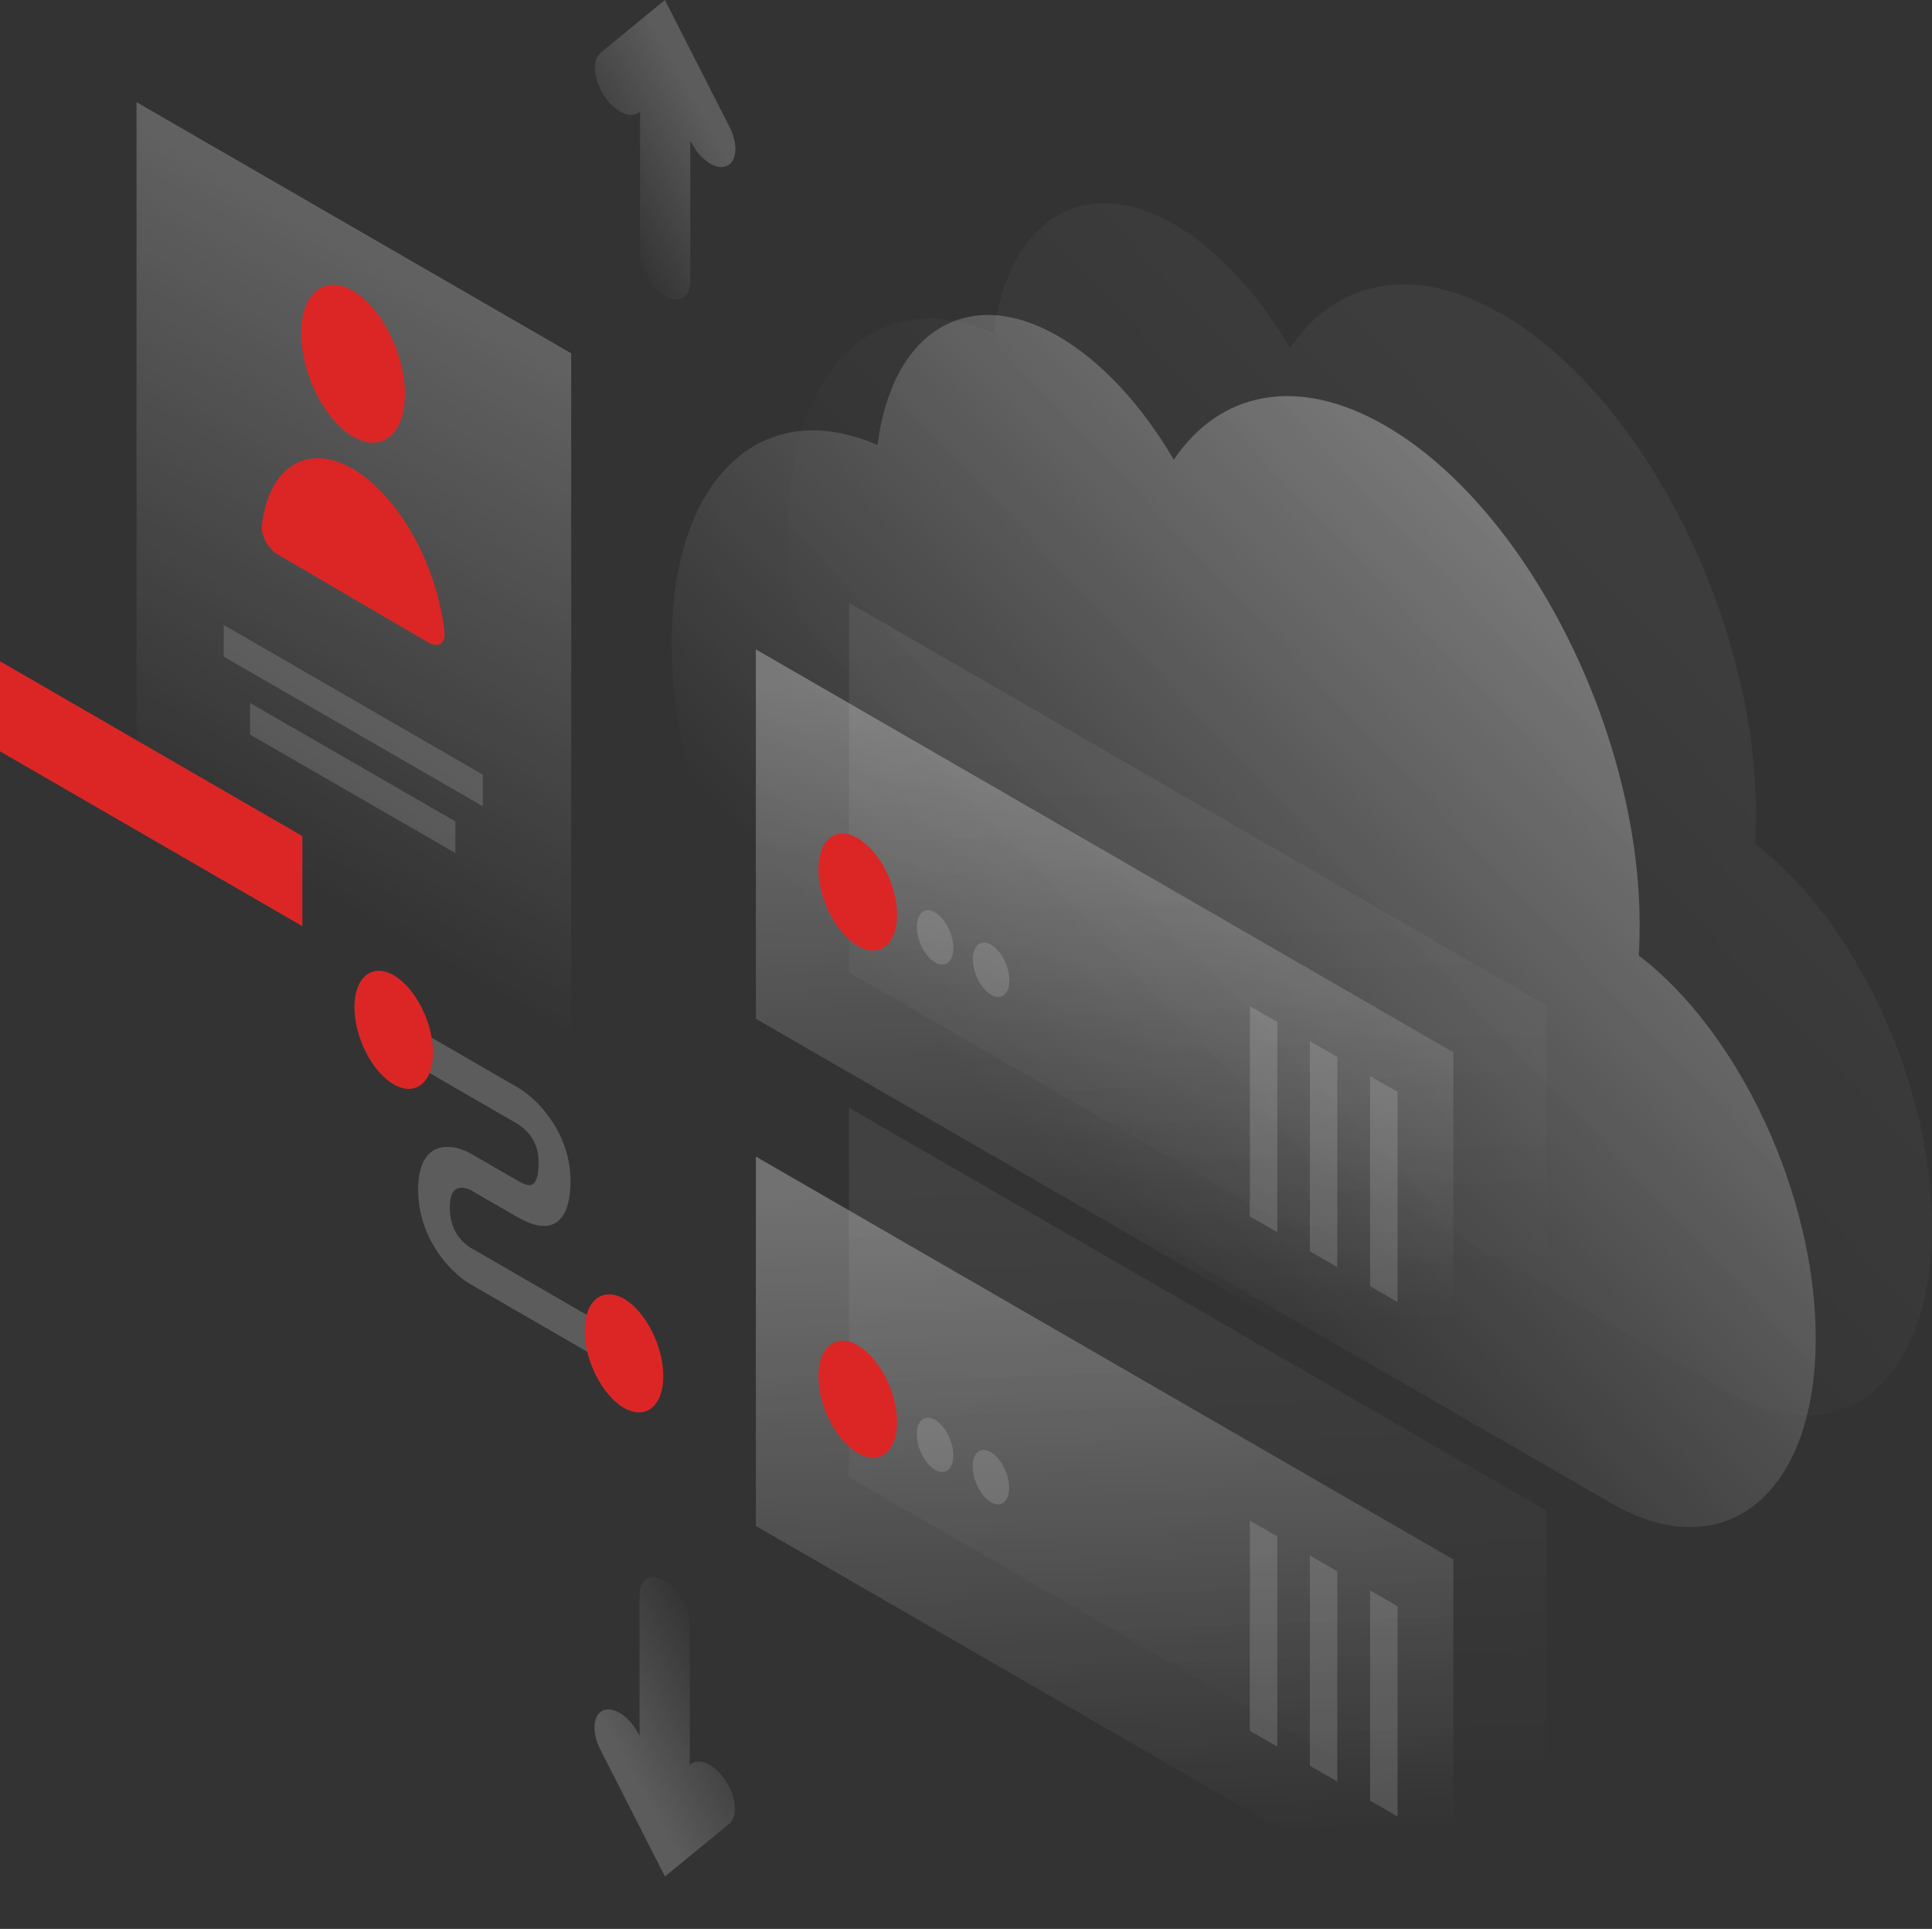 <svg width="601" height="600" viewBox="0 0 601 600" fill="none" xmlns="http://www.w3.org/2000/svg">
  <rect x="0" y="0" width="601" height="600" fill="#333333" stroke="none"/>
  <path opacity="0.07"
    d="M546.232 252.902C546.232 256.16 546.16 259.418 545.943 262.459C577.053 286.135 601 336.889 601 381.561C601 430.216 572.567 453.167 537.478 432.895C537.406 432.822 537.333 432.822 537.261 432.75L316.815 305.539C316.742 305.466 316.67 305.466 316.525 305.394C277.095 282.587 245.117 219.814 245.117 165.15C245.117 113.961 273.188 87.969 309.146 103.68C313.559 68.565 337.072 53.433 365.433 69.868C379.035 77.76 391.551 91.589 401.318 108.242C415.498 87.172 439.663 81.815 467.01 97.598C510.781 122.795 546.232 192.373 546.232 252.902Z"
    fill="url(#paint0_linear)" />
  <path opacity="0.4"
    d="M510.058 287.655C510.058 290.913 509.986 294.172 509.769 297.212C540.879 320.888 564.826 371.642 564.826 416.315C564.826 464.969 536.393 487.921 501.304 467.648C501.232 467.576 501.159 467.576 501.087 467.503L280.641 340.292C280.569 340.22 280.496 340.22 280.351 340.147C240.921 317.34 208.943 254.567 208.943 199.903C208.943 148.715 237.015 122.722 272.972 138.434C277.385 103.318 300.898 88.186 329.259 104.622C342.861 112.514 355.377 126.342 365.144 142.995C379.324 121.926 403.489 116.568 430.837 132.352C474.608 157.548 510.058 227.127 510.058 287.655Z"
    fill="url(#paint1_linear)" />
  <path opacity="0.2"
    d="M161.048 349.632L127.479 330.228V318.861L161.048 338.265C163.798 339.858 167.777 343.043 171.177 347.967C174.867 353.252 177.471 359.913 177.471 367.153C177.471 375.118 175.446 379.679 171.539 380.982C167.921 382.213 163.653 380.113 160.976 378.593L147.157 370.629L147.085 370.556C145.927 369.832 144.046 369.181 142.527 369.615C141.297 369.977 139.922 371.208 139.922 375.624C139.922 380.041 141.297 382.792 142.455 384.385C143.902 386.412 145.783 387.86 146.94 388.44L147.085 388.512L189.264 412.912V424.279L147.302 400.024C144.408 398.504 140.284 395.318 136.667 390.25C132.76 384.747 130.011 377.724 130.083 369.905C130.083 362.158 132.76 358.175 136.667 357.089C140.284 356.076 144.408 357.524 147.302 359.334L160.976 367.226C162.929 368.384 164.449 368.891 165.389 368.529C166.113 368.312 167.56 367.226 167.56 361.434C167.56 357.741 166.33 355.279 165.245 353.614C163.942 351.732 162.134 350.284 161.048 349.632Z"
    fill="white" />
  <path
    d="M134.714 327.404C134.714 336.744 129.215 341.161 122.487 337.323C115.758 333.414 110.26 322.698 110.26 313.286C110.26 303.946 115.758 299.529 122.487 303.367C129.215 307.276 134.714 318.064 134.714 327.404Z"
    fill="url(#paint2_linear)" />
  <path
    d="M206.339 428.044C206.339 437.384 200.84 441.8 194.112 437.963C187.383 434.053 181.885 423.338 181.885 413.925C181.885 404.585 187.383 400.169 194.112 404.006C200.84 407.916 206.339 418.704 206.339 428.044Z"
    fill="url(#paint3_linear)" />
  <path opacity="0.07" d="M264.145 187.522L481.118 312.851V427.754L264.072 302.425L264.145 187.522Z"
    fill="url(#paint4_linear)" />
  <path opacity="0.3" d="M235.133 202.003L452.106 327.332V442.235L235.133 316.906V202.003Z"
    fill="url(#paint5_linear)" />
  <path
    d="M254.594 270.424C254.594 279.691 260.092 290.335 266.821 294.244C273.549 298.154 279.048 293.81 279.048 284.542C279.048 275.275 273.549 264.632 266.821 260.722C260.092 256.812 254.594 261.156 254.594 270.424Z"
    fill="url(#paint6_linear)" />
  <path opacity="0.15"
    d="M285.199 288.307C285.199 292.579 287.731 297.575 290.915 299.385C294.026 301.195 296.558 299.168 296.558 294.896C296.558 290.624 294.026 285.628 290.842 283.818C287.731 282.008 285.199 284.035 285.199 288.307Z"
    fill="white" />
  <path opacity="0.15"
    d="M302.635 298.371C302.635 302.642 305.167 307.638 308.35 309.448C311.461 311.258 313.994 309.231 313.994 304.959C313.994 300.688 311.461 295.692 308.278 293.882C305.167 292.072 302.635 294.099 302.635 298.371Z"
    fill="white" />
  <path opacity="0.15" d="M397.338 317.919V383.299L388.801 378.376V312.996L397.338 317.919Z" fill="white" />
  <path opacity="0.15" d="M416.004 328.78V394.159L407.467 389.236V323.856L416.004 328.78Z" fill="white" />
  <path opacity="0.15" d="M434.742 339.64V405.02L426.205 400.096V334.717L434.742 339.64Z" fill="white" />
  <path opacity="0.07" d="M264.072 344.563L481.046 469.892V584.795L264.072 459.466V344.563Z"
    fill="url(#paint7_linear)" />
  <path opacity="0.3" d="M235.133 359.768L452.106 485.097V600L235.133 474.671V359.768Z" fill="url(#paint8_linear)" />
  <path
    d="M254.594 428.188C254.594 437.456 260.092 448.099 266.821 452.009C273.549 455.919 279.048 451.574 279.048 442.307C279.048 433.039 273.549 422.396 266.821 418.487C260.092 414.577 254.594 418.921 254.594 428.188Z"
    fill="url(#paint9_linear)" />
  <path opacity="0.15"
    d="M285.199 446.145C285.199 450.416 287.731 455.412 290.915 457.222C294.026 459.032 296.558 457.005 296.558 452.733C296.558 448.461 294.026 443.466 290.842 441.656C287.731 439.846 285.199 441.8 285.199 446.145Z"
    fill="white" />
  <path opacity="0.15"
    d="M302.562 456.208C302.562 460.48 305.095 465.476 308.278 467.286C311.389 469.096 313.921 467.069 313.921 462.797C313.921 458.525 311.389 453.53 308.206 451.719C305.095 449.837 302.562 451.864 302.562 456.208Z"
    fill="white" />
  <path opacity="0.15" d="M397.338 477.929V543.309L388.801 538.385V473.006L397.338 477.929Z" fill="white" />
  <path opacity="0.15" d="M416.004 488.79V554.169L407.467 549.246V483.866L416.004 488.79Z" fill="white" />
  <path opacity="0.15" d="M434.742 499.65V565.029L426.205 560.106V494.727L434.742 499.65Z" fill="white" />
  <path opacity="0.3" d="M42.469 31.785L177.688 109.907V360.637L42.469 282.442V31.785Z"
    fill="url(#paint10_linear)" />
  <path
    d="M125.959 122.577C125.959 135.103 118.724 141.04 109.825 135.827C100.926 130.614 93.691 116.278 93.691 103.753C93.691 91.227 100.926 85.29 109.825 90.503C118.724 95.716 125.959 110.052 125.959 122.577Z"
    fill="url(#paint11_linear)" />
  <path
    d="M109.825 145.891C95.427 137.493 83.562 145.384 81.464 163.485C81.102 166.598 83.49 170.798 86.384 172.463L133.338 199.904C136.232 201.569 138.62 200.266 138.258 196.645C136.087 176.011 124.15 154.29 109.825 145.891Z"
    fill="url(#paint12_linear)" />
  <path opacity="0.15" d="M69.6 194.401L150.196 240.956V250.802L69.6 204.248V194.401Z" fill="white" />
  <path opacity="0.15" d="M77.775 218.656L141.659 255.509V265.355L77.775 228.502V218.656Z" fill="white" />
  <path d="M94.053 260.07L0 205.696V233.716L94.053 288.09V260.07Z" fill="url(#paint13_linear)" />
  <path opacity="0.2"
    d="M206.845 0L226.958 39.532C229.707 44.962 229.273 50.392 225.945 51.695C222.617 52.999 217.698 49.596 214.948 44.166L214.731 43.659V87.535C214.731 92.531 211.259 94.558 206.918 92.096C202.577 89.562 199.104 83.552 199.104 78.557V34.681L198.887 34.898C196.138 37.142 191.146 34.826 187.89 29.685C184.562 24.544 184.128 18.608 186.877 16.363L206.845 0Z"
    fill="url(#paint14_linear)" />
  <path opacity="0.2"
    d="M206.845 583.709L186.733 544.177C183.983 538.747 184.417 533.317 187.745 532.014C191.073 530.711 195.993 534.113 198.742 539.544L198.959 540.05V496.174C198.959 491.179 202.432 489.151 206.773 491.613C211.114 494.147 214.587 500.157 214.587 505.152V549.028L214.804 548.811C217.553 546.567 222.545 548.884 225.801 554.024C229.129 559.165 229.563 565.102 226.814 567.346L206.845 583.709Z"
    fill="url(#paint15_linear)" />
  <defs>
    <linearGradient id="paint0_linear" x1="588.058" y1="114.638" x2="364.033" y2="326.972"
      gradientUnits="userSpaceOnUse">
      <stop stop-color="white" />
      <stop offset="1" stop-color="white" stop-opacity="0" />
    </linearGradient>
    <linearGradient id="paint1_linear" x1="551.876" y1="149.392" x2="327.852" y2="361.726"
      gradientUnits="userSpaceOnUse">
      <stop stop-color="white" />
      <stop offset="1" stop-color="white" stop-opacity="0" />
    </linearGradient>
    <linearGradient id="paint2_linear" x1="134.714" y1="320.566" x2="110.26" y2="320.566"
      gradientUnits="userSpaceOnUse">
      <stop stop-color="#dc2626" />
      <stop offset="1" stop-color="#dc2626" />
    </linearGradient>
    <linearGradient id="paint3_linear" x1="206.339" y1="421.206" x2="181.885" y2="421.206"
      gradientUnits="userSpaceOnUse">
      <stop stop-color="#dc2626" />
      <stop offset="1" stop-color="#dc2626" />
    </linearGradient>
    <linearGradient id="paint4_linear" x1="368.16" y1="196.711" x2="376.256" y2="399.958"
      gradientUnits="userSpaceOnUse">
      <stop stop-color="white" />
      <stop offset="1" stop-color="white" stop-opacity="0" />
    </linearGradient>
    <linearGradient id="paint5_linear" x1="339.219" y1="211.191" x2="347.315" y2="414.438"
      gradientUnits="userSpaceOnUse">
      <stop stop-color="white" />
      <stop offset="1" stop-color="white" stop-opacity="0" />
    </linearGradient>
    <linearGradient id="paint6_linear" x1="279.048" y1="277.702" x2="254.594" y2="277.702"
      gradientUnits="userSpaceOnUse">
      <stop stop-color="#dc2626" />
      <stop offset="1" stop-color="#dc2626" />
    </linearGradient>
    <linearGradient id="paint7_linear" x1="368.144" y1="353.776" x2="376.24" y2="557.023"
      gradientUnits="userSpaceOnUse">
      <stop stop-color="white" />
      <stop offset="1" stop-color="white" stop-opacity="0" />
    </linearGradient>
    <linearGradient id="paint8_linear" x1="339.204" y1="368.981" x2="347.3" y2="572.227" gradientUnits="userSpaceOnUse">
      <stop stop-color="white" />
      <stop offset="1" stop-color="white" stop-opacity="0" />
    </linearGradient>
    <linearGradient id="paint9_linear" x1="279.048" y1="435.467" x2="254.594" y2="435.467"
      gradientUnits="userSpaceOnUse">
      <stop stop-color="#dc2626" />
      <stop offset="1" stop-color="#dc2626" />
    </linearGradient>
    <linearGradient id="paint10_linear" x1="192.18" y1="53.821" x2="72.012" y2="261.857"
      gradientUnits="userSpaceOnUse">
      <stop stop-color="white" />
      <stop offset="1" stop-color="white" stop-opacity="0" />
    </linearGradient>
    <linearGradient id="paint11_linear" x1="125.959" y1="113.461" x2="93.691" y2="113.461"
      gradientUnits="userSpaceOnUse">
      <stop stop-color="#dc2626" />
      <stop offset="1" stop-color="#dc2626" />
    </linearGradient>
    <linearGradient id="paint12_linear" x1="138.294" y1="171.925" x2="81.428" y2="171.925"
      gradientUnits="userSpaceOnUse">
      <stop stop-color="#dc2626" />
      <stop offset="1" stop-color="#dc2626" />
    </linearGradient>
    <linearGradient id="paint13_linear" x1="94.053" y1="247.389" x2="2.42417e-06" y2="247.389"
      gradientUnits="userSpaceOnUse">
      <stop stop-color="#dc2626" />
      <stop offset="1" stop-color="#dc2626" />
    </linearGradient>
    <linearGradient id="paint14_linear" x1="221.158" y1="39.876" x2="184.449" y2="60.324"
      gradientUnits="userSpaceOnUse">
      <stop stop-color="white" />
      <stop offset="1" stop-color="white" stop-opacity="0" />
    </linearGradient>
    <linearGradient id="paint15_linear" x1="192.494" y1="543.86" x2="229.203" y2="523.412"
      gradientUnits="userSpaceOnUse">
      <stop stop-color="white" />
      <stop offset="1" stop-color="white" stop-opacity="0" />
    </linearGradient>
  </defs>
</svg>